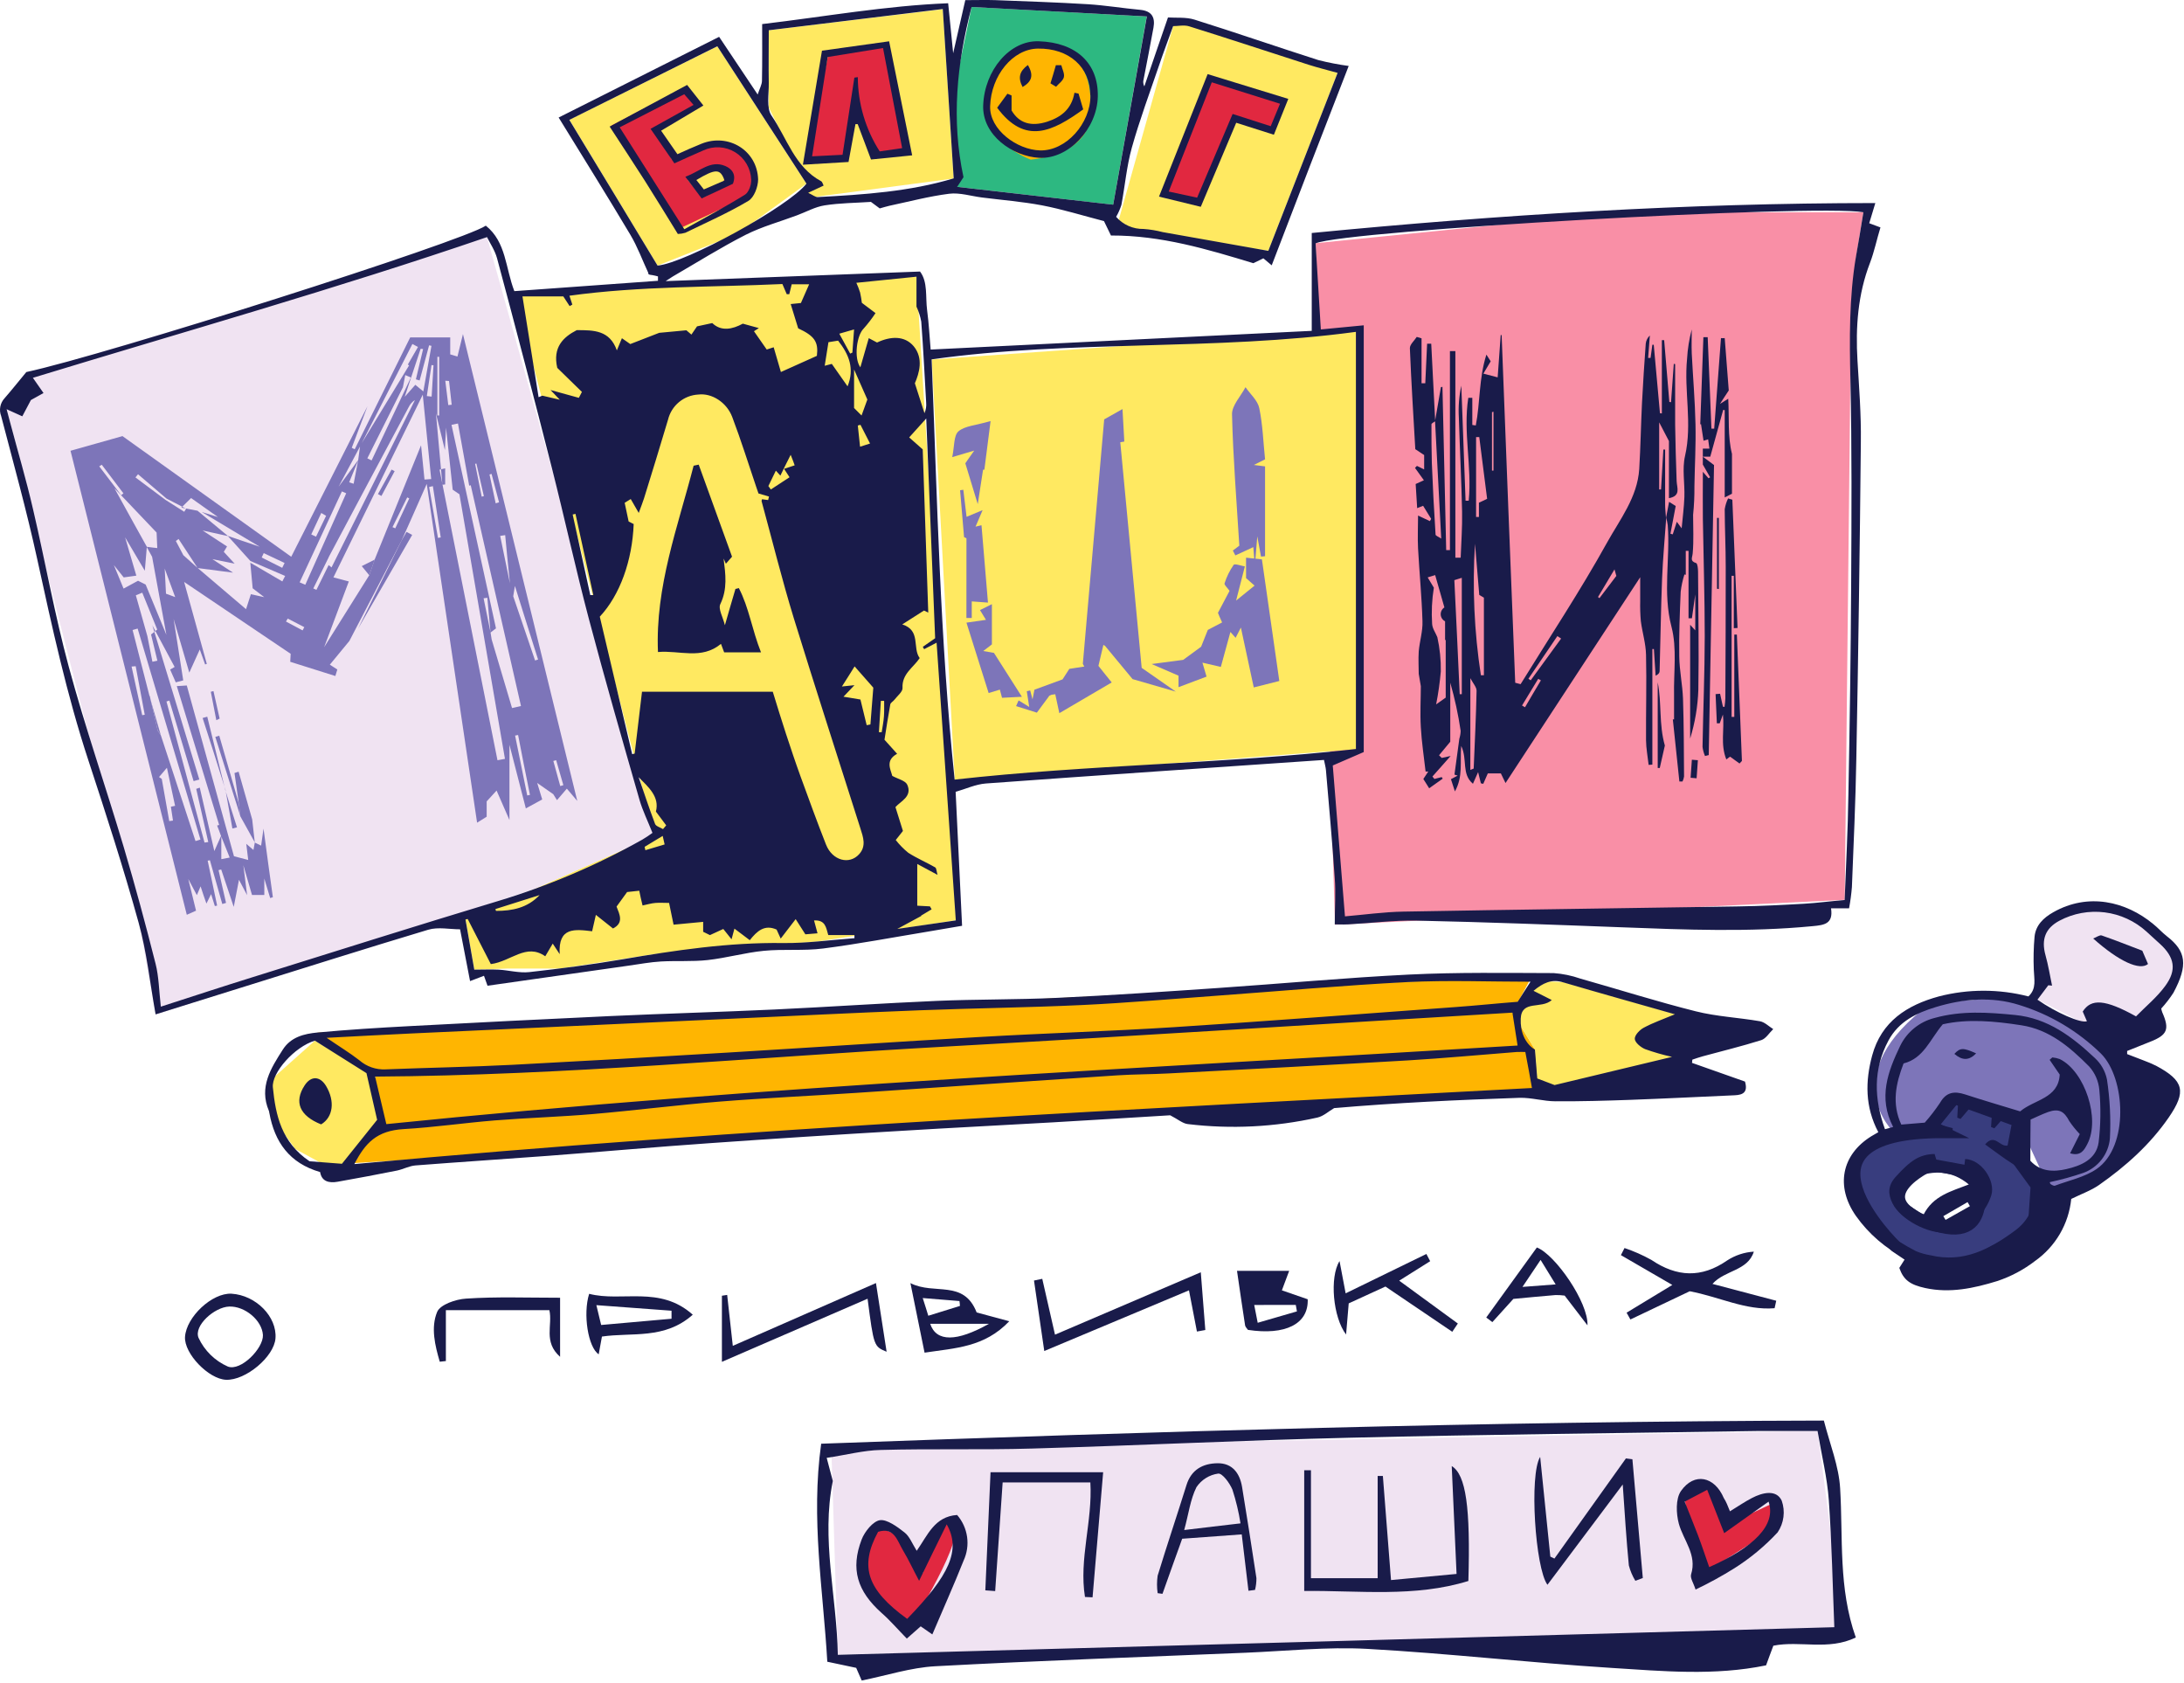 <svg width="366" height="282" viewBox="0 0 366 282" fill="none" xmlns="http://www.w3.org/2000/svg">
<path d="M220.478 40.741L223.311 141.243L223.719 154.923L309.144 150.754L310.103 61.906L311.049 43.042L312.272 35.563H271.848L220.478 40.741Z" fill="#F98FA6"/>
<path d="M156.148 60.232L227.248 55.173L228.22 125.457L160.004 130.636L156.148 60.232Z" fill="#FFE961"/>
<path d="M86.177 48.785L153.578 46.365L160.223 154.171L136.964 157.744L109.699 159.844L93.826 162.271H84.961L79.488 162.452L78.015 154.045L109.699 140.046L86.177 48.785Z" fill="#FFE961"/>
<path d="M3.987 62.828L81.613 39.732L109.7 140.046L89.65 148.904L26.118 169.994L22.049 147.713L14.745 122.711L7.743 95.396L3.172 76.2L1.11 68.558L3.987 62.828Z" fill="#F0E3F2"/>
<path d="M53.201 173.003L62.868 180.37L63.2 187.617L57.307 194.983L257.779 182.658L257.233 175.831L253.453 169.649L256.744 163.505L53.201 173.003Z" fill="#FFB501"/>
<path d="M95.418 20.065L120.213 7.759L135.147 30.773L123.555 39.199L110.195 44.496L95.418 20.065Z" fill="#FFE961"/>
<path d="M128.834 5.069L157.999 1.539L159.823 29.908L134.545 33.256L135.147 30.773L128.834 18.003V5.069Z" fill="#FFE961"/>
<path d="M162.825 1.17L192.171 2.762L186.542 34.296L160.405 31.306L159.578 16.674L162.825 1.17Z" fill="#2DB881"/>
<path d="M171.257 8.172C171.257 8.172 183.57 4.824 182.743 18.774C182.743 18.774 183.551 25.538 172.743 26.748C172.743 26.748 163.408 23.356 165.571 15.808C167.734 8.26 171.257 8.172 171.257 8.172Z" fill="#FFB501"/>
<path d="M196.999 2.988L224.157 12.21L212.553 42.014L187.043 38.415L196.999 2.988Z" fill="#FFE961"/>
<path d="M52.769 174.358L62.868 180.37L63.2 187.617L56.749 196.45L49.465 192.494L45.151 186.457L45.722 180.646L52.769 174.358Z" fill="#FFE961"/>
<path d="M257.623 164.346L261.999 164.546L280.694 169.881L283.628 177.555L257.779 182.658L257.234 175.831L253.454 169.649L257.623 164.346Z" fill="#FFE961"/>
<path d="M138.808 9.2L148.243 7.79L152.011 25.758L146.939 26.127L143.654 18.742L141.422 26.717H135.146L138.808 9.2Z" fill="#E12840"/>
<path d="M202.943 12.736L195.106 32.466L200.629 33.964L206.967 19.871L213.155 21.977L215.393 16.674L202.943 12.736Z" fill="#E12840"/>
<path d="M118 24.717L112.577 26.717L110.101 21.965L117.185 17.72L114.872 14.586L102.471 21.037L113.605 38.409L125.084 33.011C125.084 33.011 130.3 23.331 118 24.717ZM117.637 33.118L115.286 30.184C115.286 30.184 120.765 25.682 121.423 28.704C122.081 31.726 117.637 33.118 117.637 33.118Z" fill="#E12840"/>
<path d="M337.436 193.338L338.885 188.065L327.518 183.965L323.669 188.711L325.663 189.683C297.702 189.607 317.682 208.823 317.682 208.823L324.309 213.299C324.309 213.299 331.562 211.512 332.459 210.666C333.355 209.819 340.772 206.497 340.772 206.497L341.304 198.648L337.436 193.338ZM323.368 204.942C311.845 200.604 323.368 195.256 323.368 195.256H324.315L331.167 196.51C331.167 196.51 334.891 209.274 323.368 204.942Z" fill="#383D7E" stroke="#191B4A" stroke-width="2" stroke-miterlimit="10"/>
<path d="M317.363 189.689C317.363 189.689 307.113 180.134 323.67 168.022L336.491 167.076L345.738 171.063C345.738 171.063 357.549 176.078 355.367 188.711C353.186 201.343 343.199 198.654 343.199 198.654L338.183 187.808L327.525 183.965L323.676 188.711L317.363 189.689Z" fill="#7D75B9"/>
<path d="M341.468 167.483L342.565 154.368C342.565 154.368 353.386 147.359 358.714 154.368C364.043 161.377 367.937 160.856 359.968 169.702L352 172.887L341.468 167.483Z" fill="#F0E3F2"/>
<path d="M314.773 189.683C312.529 185.432 312.579 181.15 313.739 176.849C315.281 171.132 319.601 168.386 324.917 166.938C329.839 165.668 335.003 165.668 339.926 166.938C341.343 165.634 340.872 164.022 340.828 162.449C340.751 160.611 340.793 158.77 340.954 156.938C341.148 155.001 342.452 153.766 344.088 152.838C349.938 149.515 356.257 151.014 360.84 154.807C361.63 155.434 362.319 156.224 363.122 156.85C366.363 159.358 366.714 161.672 364.232 166.323C363.622 167.262 362.936 168.149 362.182 168.975C362.226 169.188 362.284 169.397 362.357 169.602C363.611 172.442 363.229 173.408 360.294 174.549C359.041 175.044 357.743 175.57 356.47 176.078C356.47 176.254 356.47 176.429 356.47 176.599C357.379 176.95 358.301 177.294 359.204 177.652C359.921 177.915 360.624 178.214 361.31 178.548C366.018 181.056 366.438 182.874 363.429 187.238C360.294 191.776 356.245 195.388 351.775 198.522C350.439 199.456 348.834 200.014 347.104 200.867C346.896 202.935 346.246 204.934 345.198 206.728C344.15 208.523 342.728 210.071 341.029 211.268C339.122 212.735 336.981 213.871 334.697 214.628C330.81 215.825 326.792 216.703 322.629 215.794C320.121 215.242 319.005 214.471 318.291 212.421L319.294 210.841C315.986 209.167 313.139 206.709 310.999 203.682C307.601 198.804 308.573 193.469 313.62 190.353C313.952 190.165 314.291 189.958 314.773 189.683ZM340.252 194.466C341.944 196.347 344.195 196.347 346.276 195.87C348.721 195.312 351.292 194.253 351.693 191.388C352.042 188.474 352.082 185.533 351.812 182.611C351.687 181.142 351.084 179.754 350.094 178.661C346.891 175.451 343.462 172.48 338.697 171.765C334.202 171.069 329.726 170.668 325.575 171.608C323.406 174.179 322.378 177.313 319.005 178.166C317.701 181.545 316.993 184.887 318.623 188.41L322.554 188.084C323.481 187.038 324.335 185.93 325.111 184.767C326.14 182.956 327.506 182.768 329.318 183.357C332.346 184.347 335.399 185.238 338.546 186.197C340.923 184.197 344.947 184.059 345.173 180.034L343.48 177.558L343.938 177.157C344.366 177.198 344.787 177.293 345.192 177.439C349.399 179.52 352.007 187.469 349.8 191.67C349.317 192.585 348.747 193.783 346.916 193.218C347.543 191.933 348.17 190.761 348.533 190.002C347.884 189.328 347.294 188.598 346.772 187.821C345.9 186.14 344.979 185.676 343.198 186.316C342.195 186.68 341.236 187.156 340.289 187.57C340.252 189.965 340.252 192.19 340.252 194.466ZM327.243 189.012L327.205 189.846C326.518 189.986 325.819 190.06 325.118 190.065C321.03 189.733 317.074 189.914 313.551 192.391C310.241 194.723 309.633 198.315 311.727 201.795C313.984 205.556 317.438 207.707 321.131 209.638C321.894 209.95 322.691 210.173 323.507 210.302C329.023 211.625 333.456 209.293 337.688 206.164C341.919 203.036 341.756 197.782 337.242 194.955C335.707 193.996 334.271 192.874 332.672 191.733C334.302 189.814 335.111 192.222 336.434 191.914C336.703 190.523 336.985 189.056 337.268 187.57L335.838 187.206L334.227 189.031L333.663 188.817C333.713 188.109 333.757 187.401 333.819 186.573L330.265 185.451L328.547 187.469L328.002 187.244C328.045 186.454 328.096 185.664 328.158 184.548C326.158 185.313 325.463 187.006 324.246 188.203L327.243 189.012ZM357.962 170.279C359.599 168.605 361.486 167.069 362.871 165.163C364.833 162.48 364.407 160.374 361.981 158.148C361.229 157.459 360.476 156.763 359.718 156.079C357.769 154.309 355.322 153.183 352.709 152.856C350.097 152.53 347.447 153.018 345.123 154.255C342.766 155.509 342.057 157.39 342.784 160.016C343.255 161.697 343.531 163.427 343.888 165.132L343.261 165.069L341.443 167.483C344.509 169.633 348.74 171.483 349.731 171.094L349.029 169.477C350.433 167.257 352.79 167.414 357.956 170.279H357.962ZM317.262 188.811C314.686 183.883 316.416 179.445 318.428 175.238C318.987 174.083 319.793 173.064 320.789 172.254C321.784 171.444 322.945 170.862 324.19 170.549C328.691 169.295 333.142 169.602 337.675 170.047C343.186 170.586 347.261 173.69 351.06 177.257C352.101 178.211 352.812 179.471 353.091 180.855C353.584 184.118 353.75 187.421 353.586 190.717C353.472 192.01 352.989 193.244 352.194 194.27C351.4 195.297 350.327 196.074 349.104 196.51C347.27 197.137 345.401 197.654 343.505 198.058C343.505 198.102 343.556 198.322 343.681 198.409C343.806 198.497 344.183 198.71 344.364 198.648C346.715 197.764 349.323 197.237 351.342 195.858C356.846 192.096 356.194 180.592 352.088 176.523C348.242 172.751 343.546 169.956 338.396 168.373C333.801 166.919 328.992 167.326 324.397 168.724C321.206 169.69 318.184 171.132 316.472 174.329C313.883 179.169 314.053 184.103 315.889 189.187L317.262 188.811Z" fill="#191B4A"/>
<path d="M331.168 176.486C329.964 177.708 328.848 177.696 327.519 176.567C328.472 175.527 329.005 175.501 331.168 176.486Z" fill="#191B4A"/>
<path d="M359.009 159.277L359.969 161.508C358.589 162.65 355.129 161.107 350.778 157.233C351.361 157.013 351.875 156.606 352.207 156.725C354.483 157.515 356.721 158.405 359.009 159.277Z" fill="#191B4A"/>
<path d="M324.529 194.397L329.155 195.557C329.212 195.143 329.268 194.667 329.325 194.184C331.995 194.247 334.447 197.764 333.713 200.246C333.191 201.898 332.204 203.365 330.87 204.47C329.535 205.575 327.911 206.273 326.19 206.478C323.2 206.804 318.479 204.302 317.156 201.625C316.391 200.096 316.341 198.685 317.62 197.237C320.128 194.435 321.657 193.394 324.203 193.337C324.316 193.689 324.435 194.071 324.529 194.397ZM322.322 203.556C323.946 200.315 326.974 199.6 329.939 198.441C327.043 196.04 324.077 196.083 320.98 197.187C318.723 197.989 318.26 198.974 319.037 201.337L322.322 203.556ZM330.121 202.077C329.996 201.851 329.864 201.625 329.732 201.4L325.67 203.751C325.795 203.964 325.914 204.183 326.046 204.378C327.4 203.6 328.758 202.833 330.121 202.077Z" fill="#191B4A"/>
<path d="M213.117 44.453L211.719 43.28L210.039 44.095C202.372 41.769 194.611 39.425 186.178 39.456C185.752 38.584 185.294 37.632 185.006 37.042C181.382 36.102 178.041 35.061 174.618 34.403C171.301 33.776 167.91 33.513 164.549 33.086C162.719 32.854 160.838 32.24 159.064 32.459C155.691 32.886 152.368 33.77 149.033 34.478C148.538 34.585 148.055 34.748 147.428 34.917L145.955 33.826C143.391 34.002 140.758 34.002 138.181 34.409C136.589 34.66 135.09 35.513 133.542 36.083C130.689 37.149 127.699 37.964 124.991 39.324C120.803 41.456 116.809 43.97 112.74 46.327C112.483 46.477 112.239 46.653 111.549 47.098L154.18 45.493C155.516 47.242 155.07 49.712 155.371 51.994C155.672 54.276 155.785 56.571 155.961 58.565L219.825 55.43V39.036C251.172 35.989 282.606 34.02 314.272 34.02C313.82 35.506 313.538 36.44 313.25 37.4L315.131 38.102C314.504 40.145 314.102 42.145 313.381 44.032C311.338 49.33 310.949 54.803 311.281 60.408C311.551 64.94 311.908 69.479 311.846 74.012C311.674 91.725 311.421 109.437 311.087 127.15C310.962 134.31 310.629 141.469 310.347 148.622C310.249 149.814 310.09 151.001 309.871 152.177H306.849C307.25 154.791 305.72 154.986 303.752 155.167C293.094 156.196 282.436 155.763 271.735 155.355C260.293 154.923 248.858 154.484 237.404 154.24C233.599 154.158 229.781 154.666 225.969 154.866C225.023 154.917 224.089 154.866 223.681 154.866C223.681 151.995 223.875 149.563 223.681 147.149C223.274 141.093 222.716 135.043 222.202 129C222.158 128.511 222.013 128.022 221.876 127.319C202.936 128.617 184.072 129.89 165.22 131.263C163.484 131.394 161.797 132.197 160.148 132.661C160.506 140.102 160.857 147.412 161.227 155.105C159.415 155.412 157.465 155.732 155.49 156.083C149.635 157.048 143.798 158.158 137.937 158.91C134.658 159.33 131.285 158.973 127.987 159.299C124.853 159.606 121.749 160.496 118.583 160.847C115.994 161.129 113.355 160.935 110.741 161.086C108.966 161.192 107.205 161.518 105.443 161.769C97.55 162.885 89.657 164.013 81.701 165.148C81.463 164.471 81.306 164.038 81.106 163.48L78.774 164.371C78.216 161.487 77.683 158.728 77.1 155.694C75.357 155.694 73.426 155.274 71.771 155.763C61.314 158.898 50.913 162.195 40.494 165.443L26.074 169.944C25.115 164.596 24.595 159.481 23.234 154.603C20.708 145.469 17.786 136.441 14.815 127.401C11.172 116.336 8.715 105.001 6.232 93.647C4.477 85.604 2.27 77.661 0.189 69.692C-0.002 69.193 -0.049 68.649 0.052 68.124C0.154 67.599 0.401 67.113 0.765 66.721C2.019 65.285 3.21 63.774 4.414 62.332C17.761 59.461 77.47 40.484 81.413 37.807C84.842 40.547 84.692 44.898 86.196 48.778L110.264 47.042C110.264 46.797 110.264 46.553 110.264 46.308C109.944 46.233 109.637 46.133 109.311 46.089C108.985 46.045 108.571 46.039 108.64 45.713C107.644 43.575 106.829 41.324 105.625 39.312C101.769 32.836 97.776 26.453 93.619 19.689L120.514 6.172C122.621 9.307 124.633 12.323 126.972 15.833C127.304 14.83 127.68 14.184 127.693 13.533C127.755 10.36 127.724 7.188 127.724 4.035C138.325 2.781 148.369 0.963 158.895 0.543C159.164 3.307 159.415 5.821 159.735 8.918C160.474 5.614 161.139 2.843 161.766 0.022C163.609 0.022 165.189 -0.028 166.781 0.022C171.947 0.223 177.126 0.392 182.298 0.706C185.219 0.887 188.122 1.376 191.075 1.646C193.012 1.828 193.62 2.9 193.3 4.643C192.78 7.527 192.203 10.41 191.651 13.288C191.592 13.484 191.572 13.689 191.593 13.892C191.613 14.096 191.674 14.293 191.771 14.473C193.024 10.768 194.31 7.063 195.733 2.925C197.106 3.019 198.742 2.837 200.178 3.289C207.111 5.464 213.97 7.84 220.91 10.059C222.593 10.489 224.299 10.819 226.019 11.05C221.625 22.309 217.418 33.249 213.117 44.453ZM312.272 35.563C304.335 34.165 225.562 38.584 220.471 40.772C220.76 45.499 221.052 50.306 221.349 55.192L228.54 54.502V125.997L223.349 128.247C224.045 136.867 224.722 145.174 225.393 153.525C228.596 153.255 231.894 152.785 235.185 152.729C253.924 152.39 272.663 152.164 291.401 151.857C295.05 151.801 298.686 151.619 302.329 151.412C304.542 151.28 306.717 150.986 309.131 150.785C309.363 144.742 309.683 138.943 309.758 133.137C309.984 121.376 310.159 109.609 310.222 97.841C310.284 86.463 310.353 75.084 310.096 63.712C309.94 56.815 309.871 49.919 311.012 43.067C311.455 40.559 311.875 38.058 312.272 35.563ZM1.11 68.558C1.348 69.479 1.499 70.025 1.643 70.564C2.953 75.504 4.408 80.4 5.549 85.372C7.599 94.149 9.172 103.02 11.523 111.703C14.276 121.859 17.73 131.821 20.733 141.914C22.658 148.397 24.419 154.923 26.074 161.474C26.626 163.65 26.645 165.963 26.952 168.653C32.337 166.916 37.29 165.286 42.268 163.737C55.979 159.456 69.671 155.124 83.419 150.973C91.852 148.436 99.98 144.978 107.656 140.66C108.283 140.297 108.91 139.852 109.342 139.538C108.553 137.545 107.694 135.82 107.167 133.996C104.289 123.965 101.381 113.878 98.704 103.76C96.484 95.371 94.641 86.889 92.503 78.482C89.515 66.717 86.447 54.983 83.3 43.28C82.936 41.932 82.096 40.716 81.614 39.725C56.223 48.415 30.833 55.568 5.511 63.298L7.292 65.849L5.179 67.022C4.702 67.912 4.245 68.79 3.737 69.749L1.11 68.558ZM156.124 60.207C157.07 83.654 157.522 107.013 159.979 130.611C182.398 128.103 204.892 127.984 227.229 125.489V55.599C203.394 58.815 179.633 56.903 156.124 60.207ZM107.562 115.891H129.504C130.282 118.398 130.971 120.687 131.73 122.981C132.489 125.276 133.291 127.702 134.144 130.047C135.542 133.877 136.933 137.714 138.432 141.513C139.491 144.184 142.344 144.942 143.993 143.093C145.203 141.739 144.651 140.247 144.193 138.805C140.469 127.075 136.67 115.37 133.04 103.615C131.047 97.12 129.417 90.513 127.624 83.949C127.624 83.855 127.68 83.729 127.705 83.641L128.727 83.779C128.771 83.585 128.821 83.385 128.871 83.19L127.11 82.676C126.997 82.338 126.865 81.98 126.746 81.623C125.411 77.698 124.182 73.736 122.709 69.862C121.774 67.392 119.273 65.824 117.035 66.1C115.843 66.161 114.703 66.606 113.785 67.369C112.868 68.132 112.222 69.171 111.944 70.332C110.646 74.72 109.28 79.109 107.926 83.497C107.712 84.168 107.443 84.826 107.042 85.936L105.7 83.61L104.684 84.237C104.929 85.378 105.104 86.225 105.349 87.372L106.195 87.798C105.957 93.936 103.888 99.71 100.515 103.314C102.29 110.838 104.114 118.593 105.945 126.348L106.358 126.26C106.772 122.837 107.173 119.42 107.587 115.916L107.562 115.891ZM224.158 12.21C222.346 11.708 220.803 11.326 219.305 10.849C212.628 8.705 205.97 6.498 199.287 4.411C198.429 4.141 197.407 4.379 196.598 4.379C195.777 6.668 194.962 8.812 194.228 10.981C192.673 15.545 190.981 20.084 189.677 24.729C188.805 27.864 188.529 31.13 187.928 34.328C187.707 35.025 187.411 35.695 187.044 36.328C187.615 36.982 188.324 37.504 189.119 37.855C189.914 38.206 190.776 38.378 191.645 38.359C192.725 38.437 193.795 38.613 194.843 38.885L212.547 42.026C216.434 32.052 220.283 22.165 224.158 12.21ZM162.825 1.17C160.318 10.73 159.415 20.172 161.465 29.682L160.406 31.306L186.548 34.29C188.429 23.933 190.235 13.601 192.191 2.756L162.825 1.17ZM128.834 5.069C128.834 8.204 128.79 11.081 128.834 13.946C128.865 15.783 128.401 18.072 129.298 19.375C131.887 23.137 133.172 28.002 137.629 30.372C137.805 30.466 137.855 30.773 138.024 31.093L135.435 32.303C136.206 32.66 136.633 33.042 137.046 33.017C144.77 32.61 152.487 32.096 159.822 29.883C159.196 20.278 158.613 11.125 157.992 1.514L128.834 5.069ZM110.195 44.496C114.941 44.064 132.263 34.535 135.147 30.767C130.175 23.112 125.285 15.583 120.207 7.752L95.412 20.084C100.377 28.234 105.186 36.221 110.195 44.496ZM119.361 54.126C120.853 55.568 122.746 55.173 124.483 54.226L127.172 54.966L126.351 55.493C127.229 56.746 127.856 57.656 128.489 58.558L129.655 58.182L130.865 62.326L136.896 59.618C137.178 57.273 136.513 56.289 133.761 55.01C133.379 53.756 132.934 52.333 132.507 50.941C133.266 50.853 133.836 50.797 134.219 50.766L135.598 47.631H132.677L132.269 49.286H131.843L131.116 47.587C119.254 48.133 107.292 47.907 95.425 49.543L95.914 51.029L95.462 51.286C95.08 50.703 94.71 50.12 94.403 49.662H87.557L90.259 66.545L90.886 66.288L93.814 66.972L92.259 65.342L97.005 66.652C97.186 66.294 97.406 65.874 97.519 65.661L93.387 61.63C92.591 58.176 94.39 56.477 96.653 55.311C99.519 55.311 102.177 55.311 103.374 58.703C103.782 57.737 103.963 57.273 104.221 56.665L105.625 57.643L110.471 55.762L115.022 55.336L115.869 56.057L116.809 54.678L119.361 54.126ZM156.713 106.932C156.224 94.776 155.729 82.695 155.221 70.112L152.362 73.285L154.632 75.291C154.939 84.337 155.258 93.472 155.559 102.631L154.845 102.286L151.202 104.612C154.381 105.615 152.857 108.562 154.124 110.255C153.058 111.859 151.121 112.888 151.246 115.27C151.284 115.897 150.375 116.593 149.879 117.245C149.666 117.521 149.253 117.727 149.196 118.016C148.82 120.06 148.513 122.122 148.224 123.934L150.343 126.291C148.312 127.388 149.259 128.912 149.528 129.99C150.456 130.504 151.698 130.767 152.036 131.457C152.945 133.457 150.889 134.253 150.061 135.219L151.315 139.218L150.111 140.736C150.729 141.525 151.433 142.242 152.212 142.873C153.647 143.795 155.24 144.466 156.719 145.318C156.945 145.45 156.939 145.989 157.114 146.572L153.716 144.748V151.738L155.842 151.851L156.124 152.346L154.375 153.393V153.468L150.368 155.631L160.174 154.202C159.095 138.566 158.029 123.182 156.957 107.672L154.87 108.762L154.644 108.367C155.284 107.91 155.936 107.465 156.713 106.932ZM107.129 149.23L105.092 149.45C104.427 150.371 103.882 151.111 103.324 151.889C103.832 153.205 104.578 154.609 102.728 155.556C101.719 154.747 100.785 154.008 99.857 153.274C99.631 154.246 99.443 155.073 99.23 156.02C96.359 155.688 93.513 155.255 93.795 159.857L92.629 158.089L91.375 160.214C88.177 157.957 85.645 161.079 82.253 161.524C80.999 159.067 79.689 156.509 78.379 153.97L78.009 154.045C78.523 156.985 79.037 159.932 79.482 162.452C81.062 162.452 82.297 162.39 83.538 162.452C85.256 162.553 86.999 163.042 88.679 162.866C93.876 162.289 99.073 161.612 104.227 160.734C113.179 159.205 122.113 157.869 131.241 157.995C135.216 158.045 139.203 157.468 143.19 157.18C143.19 157.004 143.19 156.835 143.19 156.659H138.802C138.426 155.406 138.35 154.108 136.419 154.208C136.626 154.979 136.789 155.587 137.002 156.365L134.965 156.534L133.341 153.989L130.833 157.249L130.144 155.738C128.119 154.829 126.846 156.007 125.649 157.518C124.796 156.891 124.019 156.265 123.078 155.581C122.909 156.208 122.796 156.634 122.596 157.368C122.05 156.678 121.699 156.239 121.21 155.638L118.972 156.666L117.837 156.108V154.446L112.878 154.917C112.596 153.556 112.371 152.447 112.126 151.274C111.361 151.274 110.603 151.218 109.857 151.274C109.111 151.331 108.44 151.55 107.681 151.701C107.437 150.723 107.305 150.108 107.129 149.23ZM146.977 57.386C149.278 56.301 151.61 56.22 153.121 58.013C154.801 60.05 154.036 62.545 153.315 64.213C153.942 66.201 154.437 67.711 154.926 69.228C155.168 68.666 155.265 68.052 155.208 67.442C154.951 62.922 154.726 58.395 154.387 53.881C154.228 53.015 153.958 52.172 153.585 51.374V46.358L143.51 47.38C143.752 47.908 143.961 48.45 144.137 49.004C144.265 49.575 144.363 50.153 144.431 50.734L146.72 52.458C146.113 53.379 145.44 54.255 144.707 55.079C143.579 56.188 143.052 59.975 144.181 61.542C144.682 59.812 145.121 58.295 145.591 56.652L146.977 57.386ZM143.215 111.646C142.588 112.681 141.83 113.847 141.09 115.013L143.19 114.793L141.353 116.724L144.193 117.195C144.513 118.53 144.877 120.009 145.24 121.495L145.867 121.376C146.036 119.194 146.206 116.988 146.35 115.207L143.215 111.646ZM140.451 57.072L138.833 57.33C138.632 58.64 138.444 59.837 138.206 61.279C138.783 61.129 139.159 61.035 139.397 60.966L142.037 64.727C143.24 61.762 142.287 59.392 140.451 57.072ZM107.029 130.21C107.932 132.83 108.797 135.457 109.781 138.046C109.938 138.441 110.653 138.623 111.11 138.905L111.643 138.278L109.919 135.971C110.559 133.501 108.709 131.908 107.029 130.21ZM143.127 61.906V68.357L144.381 69.611C144.739 68.633 145.096 67.63 145.353 66.934C144.613 65.298 143.993 63.875 143.127 61.906ZM98.923 99.703H99.431L96.44 86.093L95.97 86.199C96.948 90.684 97.933 95.185 98.923 99.703ZM83.024 152.302C83.068 152.447 83.093 152.61 83.124 152.61C85.852 152.61 88.409 152.108 90.428 149.958L83.024 152.302ZM132.501 76.2C131.768 77.68 131.247 78.676 130.777 79.686L130.018 78.852L128.765 81.435L129.178 82.005L132.313 79.955L131.391 78.545L133.172 77.962C133.009 77.473 132.877 77.134 132.501 76.2ZM140.651 55.906L142.475 59.242L142.845 59.072C142.939 57.819 143.033 56.565 143.127 55.192L140.651 55.906ZM145.804 74.307L144.2 71.172L143.754 71.291C143.874 72.407 143.986 73.523 144.131 74.84L145.804 74.307ZM108.026 141.877C108.064 142.065 108.107 142.259 108.151 142.441L111.38 141.475C111.255 140.936 111.173 140.554 111.054 140.046L108.026 141.877ZM148.149 117.427H147.616C147.503 119.178 147.395 120.927 147.29 122.674H147.754C147.886 121.802 148.068 120.931 148.13 120.053C148.193 119.176 148.168 118.317 148.168 117.433L148.149 117.427Z" fill="#191B4A"/>
<path d="M283.546 178.069L292.43 181.204C292.95 182.978 292.117 183.435 290.725 183.498C284.913 183.755 279.108 184.05 273.296 184.263C269.096 184.413 264.883 184.533 260.683 184.508C258.683 184.508 256.67 183.881 254.677 183.924C244.263 184.276 233.856 184.765 223.581 185.649C222.647 186.194 221.782 187.009 220.772 187.235C213.644 188.831 206.296 189.2 199.043 188.325C198.191 188.225 197.407 187.523 196.103 186.852C189.947 187.228 183.182 187.648 176.424 188.037C167.929 188.526 159.434 188.946 150.939 189.467C140.282 190.093 129.624 190.771 118.966 191.523C109.913 192.15 100.867 192.965 91.82 193.648C84.423 194.206 77.025 194.676 69.633 195.253C68.593 195.335 67.609 195.88 66.568 196.106C63.249 196.77 59.924 197.397 56.593 197.986C55.114 198.25 53.898 197.93 53.647 196.363C48.519 194.889 46.023 191.347 45.139 186.464C45.127 186.335 45.097 186.208 45.052 186.087C43.378 182.113 45.397 178.978 47.396 175.843C48.751 173.724 50.982 173.198 53.189 172.985C58.33 172.502 63.49 172.188 68.649 171.913C79.884 171.311 91.124 170.749 102.371 170.226C111.506 169.806 120.646 169.555 129.781 169.129C138.915 168.703 147.911 168.076 156.977 167.687C163.678 167.399 170.412 167.493 177.113 167.179C186.11 166.759 195.1 166.145 204.071 165.531C214.785 164.803 225.481 163.8 236.207 163.274C244.245 162.879 252.313 163.01 260.369 163.029C261.891 163.139 263.392 163.449 264.833 163.951C271.284 165.775 277.672 167.8 284.167 169.43C287.678 170.314 291.358 170.477 294.938 171.098C295.734 171.242 296.43 171.963 297.163 172.414C296.499 173.041 295.941 174.013 295.151 174.264C291.935 175.279 288.637 176.075 285.371 176.966C284.744 177.129 284.186 177.342 283.597 177.536C283.603 177.712 283.578 177.887 283.546 178.069ZM253.454 169.656C221.826 171.536 190.066 173.587 158.287 175.354C126.508 177.122 94.798 180.175 62.863 180.37C63.452 182.878 64.047 185.385 64.743 188.332C127.843 181.893 191.169 179.028 254.319 175.166C253.974 172.991 253.699 171.204 253.454 169.649V169.656ZM255.617 176.251C255.341 176.251 254.739 176.213 254.144 176.251C248.088 176.721 242.044 177.292 235.963 177.655C222.559 178.445 209.156 179.141 195.752 179.843C192.937 179.994 190.11 179.975 187.314 180.157C172.712 181.116 158.105 182.131 143.504 183.097C135.849 183.605 128.188 183.95 120.54 184.564C113.474 185.134 106.434 186.037 99.375 186.645C93.902 187.116 88.397 187.272 82.918 187.711C77.821 188.125 72.755 188.871 67.659 189.166C63.132 189.429 61.22 191.485 59.383 195.027C125.035 188.965 190.906 185.812 256.727 182.282C256.432 180.489 256.043 178.545 255.617 176.245V176.251ZM256.488 164.477C249.592 164.477 242.696 164.195 235.8 164.54C225.211 165.073 214.635 166.045 204.059 166.809C196.479 167.355 188.9 168.026 181.308 168.383C172.249 168.809 163.164 168.91 154.099 169.261C143.172 169.687 132.257 170.239 121.336 170.734C103.895 171.536 86.46 172.339 69.032 173.141C64.405 173.355 59.784 173.612 54.738 173.875C56.819 175.298 58.606 176.383 60.223 177.636C61.434 178.693 63.007 179.239 64.612 179.16C71.709 178.878 78.805 178.759 85.89 178.395C97.889 177.768 109.882 177.078 121.875 176.351C136.044 175.499 150.193 174.533 164.368 173.724C175.157 173.098 185.959 172.778 196.742 172.088C212.497 171.079 228.239 169.863 243.981 168.715C247.53 168.458 251.078 168.088 254.338 167.838C255.141 166.546 255.805 165.531 256.488 164.471V164.477ZM256.996 166.001L260.049 167.543C258.306 169.129 254.99 167.449 254.846 170.678C254.752 172.828 255.554 174.828 257.228 175.85C257.385 177.73 257.504 179.273 257.617 180.683L260.52 181.787L280.205 177.066C278.674 176.73 277.166 176.297 275.691 175.768C274.958 175.461 273.992 174.671 273.961 174.05C273.929 173.43 274.795 172.521 275.484 172.17C277.02 171.342 278.694 170.765 280.681 169.932C274.205 168.088 268.087 166.383 261.993 164.59C260.018 163.963 258.57 164.697 256.996 165.994V166.001ZM63.201 187.617L61.414 179.793C58.424 177.912 55.477 176.063 52.769 174.351C49.371 175.361 45.484 179.73 45.729 182.182C46.193 186.877 47.177 191.391 51.873 194.557L57.302 194.977C59.201 192.614 61.026 190.332 63.201 187.617Z" fill="#191B4A"/>
<path d="M139.318 242.718L304.6 239.713L308.938 273.264L140.406 277.213L139.318 242.718Z" fill="#F0E3F2"/>
<path d="M147.124 256.135C147.124 256.135 152.375 256.206 154.632 263.581C154.632 263.581 156.817 253.847 159.596 255.375C162.376 256.904 152.468 272.607 152.468 272.607C152.468 272.607 144.97 267.479 144.621 263.284C144.54 261.985 144.719 260.684 145.149 259.456C145.579 258.228 146.25 257.099 147.124 256.135Z" fill="#E12840"/>
<path d="M286.464 248.985L282.32 251.18L284.649 264.155L295.685 257.14L297.655 251.591L290.013 255.191L286.464 248.985Z" fill="#E12840"/>
<path d="M305.646 238C306.671 241.99 308.159 245.631 308.374 249.344C308.877 257.652 308.056 266.053 311 274.341C306.384 276.577 301.676 274.823 297.184 275.715C296.784 276.741 296.394 277.838 295.963 279.008C287.337 280.792 278.66 279.982 270.044 279.438C256.392 278.577 242.77 277.007 229.108 276.248C222.359 275.879 215.528 276.618 208.738 276.895C191.393 277.613 174.048 278.228 156.714 279.161C152.611 279.387 148.59 280.71 144.406 281.551L143.482 279.428L138.641 278.402C137.944 266.32 135.861 254.493 137.615 241.877C193.465 239.836 249.017 238.133 305.646 238ZM140.405 277.243C196.634 275.695 252.412 274.166 307.4 272.617C307.123 265.848 306.989 258.576 306.477 251.334C306.21 247.58 305.287 243.877 304.589 239.744C300.722 239.744 297.717 239.744 294.691 239.744C271.89 240.103 249.089 240.328 226.287 240.872C208.522 241.293 190.747 242.175 172.951 242.687C164.509 242.934 156.037 242.687 147.596 242.923C144.724 242.985 141.882 243.744 138.539 244.247L139.564 248.124C137.595 257.94 140.21 267.253 140.405 277.243Z" fill="#191B4A"/>
<path d="M219.693 264.412H230.873V247.283H231.745C232.196 252.965 232.627 258.627 233.109 264.72L244.094 263.694C243.817 257.478 243.551 251.622 243.284 245.621C245.674 247.078 246.433 252.555 246.074 264.874C237.099 267.653 227.786 266.453 218.564 266.545V246.319H219.693V264.412Z" fill="#191B4A"/>
<path d="M160.396 253.816C161.293 254.851 161.872 256.122 162.065 257.477C162.258 258.832 162.056 260.214 161.483 261.458C159.852 265.561 158.057 269.551 156.242 273.828C155.565 273.346 154.919 272.915 154.293 272.474L151.965 274.525C150.375 272.894 149.134 271.448 147.749 270.238C143.646 266.576 142.508 262.863 144.395 257.929C144.908 256.586 146.313 254.852 147.472 254.688C148.631 254.524 150.375 255.786 151.575 256.74C152.426 257.396 152.867 258.606 153.626 259.817C155.462 257.211 156.601 254.073 160.396 253.816ZM154.026 264.843C153.001 262.925 152.242 261.263 151.308 259.714C150.375 258.165 149.872 255.786 147.154 256.637C143.985 262.473 145.298 266.35 152.026 271.223C159.093 263.94 161.093 259.704 158.652 255.386C157.021 258.688 155.626 261.53 154.026 264.843Z" fill="#191B4A"/>
<path d="M273.562 244.482C274.15 251.115 274.732 257.748 275.306 264.381L274.055 264.843C273.569 264.042 273.202 263.175 272.967 262.268C272.547 257.94 272.28 253.601 271.942 248.708L259.326 265.509C257.274 262.74 256.248 247.047 258.105 244.082C258.71 250.083 259.254 255.437 259.808 260.791L260.495 261.119L272.475 244.339L273.562 244.482Z" fill="#191B4A"/>
<path d="M289.911 253.201C291.285 252.36 292.403 251.591 293.593 250.975C295.367 250.042 297.696 249.498 298.588 251.426C298.895 252.303 298.993 253.239 298.874 254.159C298.755 255.08 298.421 255.96 297.901 256.729C295.773 259.018 293.36 261.024 290.721 262.699C288.602 264.029 286.406 265.235 284.146 266.309C283.808 265.222 283.213 264.381 283.398 263.766C284.423 260.483 282.126 258.093 281.346 255.293C280.885 253.57 280.792 251.119 281.695 249.806C283.931 246.616 287.326 247.344 288.875 250.975C289.285 251.601 289.542 252.288 289.911 253.201ZM288.947 256.863L286.095 249.601C284.68 250.329 283.726 250.842 282.321 251.58C283.121 253.632 283.859 255.386 284.546 257.201C285.234 259.017 285.808 260.781 286.434 262.555C293.921 259.222 297.716 255.509 296.383 251.58C293.798 253.396 291.48 255.078 288.947 256.863Z" fill="#191B4A"/>
<path d="M165.124 266.443C165.411 259.971 165.688 253.498 165.996 246.657H184.869C184.284 253.591 183.689 260.607 183.094 267.612L181.822 267.551C180.797 261.191 183.115 254.863 182.725 248.36H168.027C167.596 254.514 167.186 260.566 166.775 266.566L165.124 266.443Z" fill="#191B4A"/>
<path d="M209.222 266.515C208.852 263.509 208.504 260.504 208.093 257.068L198.113 257.796C196.995 260.873 195.908 263.95 194.81 267.027L194 266.915C193.861 265.945 193.861 264.961 194 263.991C195.549 258.914 197.252 253.878 198.831 248.811C199.642 246.195 201.601 245.18 204.042 245.149C206.483 245.118 207.755 246.78 208.145 249.098C208.979 254.192 209.782 259.294 210.555 264.402C210.56 265.065 210.481 265.727 210.319 266.371L209.222 266.515ZM207.888 255.232C207.587 253.312 207.134 251.419 206.534 249.57C206.073 248.472 204.842 246.79 204.144 246.883C203.411 246.984 202.707 247.239 202.08 247.631C201.452 248.024 200.915 248.545 200.503 249.16C199.477 251.211 199.19 253.652 198.452 256.34C201.847 255.919 204.688 255.601 207.888 255.222V255.232Z" fill="#191B4A"/>
<path d="M280.251 215.277L271.635 210.282C271.83 209.892 272.046 209.492 272.24 209.092C273.799 209.617 275.306 210.283 276.743 211.082C281.01 213.964 285.133 214.159 289.441 211.175C290.779 210.304 292.32 209.795 293.913 209.698C292.888 212.949 289.052 212.775 286.98 215.103L297.668 217.924L297.391 219.175C292.549 219.585 288.108 217.257 283.164 216.334L273.225 221.062C273.02 220.683 272.805 220.303 272.589 219.924L280.251 215.277Z" fill="#191B4A"/>
<path d="M175.003 226.345C174.347 221.821 173.814 218.139 173.28 214.539L174.665 214.252C175.332 217.113 175.978 219.996 176.798 223.606L201.231 213.154C201.497 216.518 201.743 219.678 201.99 222.827L200.584 223.083C200.143 220.837 199.713 218.59 199.251 216.18C191.445 219.442 183.568 222.755 175.003 226.345Z" fill="#191B4A"/>
<path d="M146.795 214.959C147.431 219.062 147.975 222.58 148.58 226.468C146.436 225.575 146.436 225.575 145.39 217.585L120.979 228.16V217.083L121.861 216.949C122.148 219.585 122.435 222.242 122.804 225.483L146.795 214.959Z" fill="#191B4A"/>
<path d="M214.82 216.18L219.149 217.677C219.313 221.852 215.343 223.75 209.138 222.806C208.974 222.56 208.697 222.324 208.656 222.047C208.204 219.185 207.804 216.324 207.302 212.918H216.041C215.487 214.405 215.179 215.236 214.82 216.18ZM210.184 218.631C210.399 219.749 210.522 220.406 210.769 221.616L217.343 219.708C217.272 219.339 217.21 218.99 217.148 218.621L210.184 218.631Z" fill="#191B4A"/>
<path d="M154.941 226.622C154.151 222.693 153.443 219.216 152.571 214.97C156.582 217.021 161.495 214.303 163.669 219.883L169.136 221.36C164.941 225.75 160.12 225.832 154.941 226.622ZM155.884 221.79C156.91 224.868 160.346 224.816 165.721 221.79H155.884ZM155.566 220.437L160.869 218.795C160.869 218.518 160.818 218.242 160.787 217.975L154.633 217.472C155.043 218.724 155.269 219.483 155.566 220.437Z" fill="#191B4A"/>
<path d="M38.8 216.744C42.903 217 46.442 220.611 46.165 224.221C45.939 227.298 41.18 231.299 37.877 231.165C34.954 231.042 30.841 226.775 31.005 223.985C31.22 220.631 35.549 216.57 38.8 216.744ZM38.4 218.898C35.918 218.99 32.431 222.129 33.272 224.139C34.271 226.286 36.017 227.996 38.185 228.95C40.369 229.781 44.164 225.873 44.062 223.667C43.918 221.216 41.046 218.795 38.4 218.898Z" fill="#191B4A"/>
<path d="M100.875 223.924C100.701 224.95 100.526 225.862 100.331 226.898C98.557 225.729 97.665 220.18 98.731 216.764C104.219 218.18 110.578 215.318 116.096 220.262C111.368 224.467 105.911 223.185 100.875 223.924ZM112.537 220.939V219.595L99.942 218.662L100.742 221.985L112.537 220.939Z" fill="#191B4A"/>
<path d="M232.175 215.544L226.021 218.365C225.878 220.006 225.754 221.534 225.58 223.585C223.375 220.703 222.79 213.985 224.483 211.277C224.862 213.267 225.139 214.805 225.508 216.682L239.037 210.087C239.242 210.497 239.458 210.898 239.673 211.298L234.483 214.559L244.309 221.739L243.376 223.124L232.175 215.544Z" fill="#191B4A"/>
<path d="M93.861 217.421V227.319C91.01 224.786 92.64 222.026 92.066 219.503H74.721V228.027L73.696 228.14C72.906 225.432 72.167 222.447 73.255 219.801C73.767 218.56 76.393 217.667 78.117 217.565C83.194 217.226 88.302 217.421 93.861 217.421Z" fill="#191B4A"/>
<path d="M249.068 220.734L257.551 209C260.628 210.18 266.208 218.231 266.033 222.047L262.208 217.062C261.704 216.995 261.197 216.964 260.69 216.97C258.31 217.165 255.92 217.4 253.612 217.616C252.392 218.949 251.233 220.231 250.094 221.503L249.068 220.734ZM255.14 215.606L260.7 215.185C259.746 213.636 259.069 212.559 258.177 211.082L255.14 215.606Z" fill="#191B4A"/>
<path d="M279.233 86.707C278.994 90.111 278.675 93.516 278.537 96.926C278.336 102.086 278.267 107.258 278.123 112.417C278.123 112.693 277.973 112.963 277.452 113.207C277.358 111.715 277.264 110.229 277.164 108.737H276.907V128.103L276.28 128.147C276.129 126.768 275.86 125.382 275.847 124.003C275.816 119.238 275.96 114.474 275.847 109.709C275.81 107.828 275.22 105.947 274.976 104.067C274.878 102.954 274.842 101.836 274.869 100.719C274.869 99.465 274.869 98.243 274.869 96.707L252.3 131.187C252.024 130.604 251.761 130.065 251.516 129.57H249.335C249.121 130.046 248.852 130.686 248.57 131.319L248.169 131.238C248.037 130.711 247.912 130.184 247.705 129.357L246.839 131.313C244.871 129.652 245.968 127.25 244.871 124.975C244.645 127.727 245.209 130.09 243.818 132.592C243.504 131.614 243.335 131.093 243.153 130.542L244.275 129.946L243.742 129.777C244.012 127.777 244.282 125.771 244.557 123.771C244.691 123.344 244.767 122.901 244.783 122.454C244.379 119.728 243.797 117.03 243.04 114.38V124.266L241.16 126.536L241.605 126.981L243.103 126.655L240.05 130.097C240.156 130.228 240.269 130.372 240.382 130.504L241.598 130.191L241.774 130.454L239.504 132.065L238.526 130.51C238.821 130.065 239.091 129.67 239.354 129.257H238.903C238.627 126.793 238.244 124.329 238.106 121.853C237.962 119.477 238.106 117.082 238.106 114.956C237.987 114.235 237.906 113.746 237.755 112.9C237.755 111.809 237.668 110.468 237.755 109.139C237.9 107.452 238.445 105.759 238.382 104.092C238.263 100.023 237.862 95.942 237.642 91.898C237.548 90.093 237.642 88.281 237.642 86.375L239.624 87.309C239.693 87.177 239.768 87.052 239.837 86.927L238.489 84.739L237.492 85.134C237.411 83.848 237.335 82.626 237.241 81.09C237.655 80.902 238.175 80.664 238.621 80.463L237.128 78.388L237.454 78.056L238.664 78.645V76.237L237.179 75.253C236.859 69.655 236.501 64.006 236.27 58.326C236.27 57.699 237.022 57.072 237.423 56.446L238.226 56.684V64.207H238.852C238.953 62 239.059 59.818 239.16 57.587H239.849C240.071 61.916 240.292 66.246 240.514 70.576C240.301 70.746 239.887 70.915 239.887 71.091C239.887 73.247 239.887 75.404 239.95 77.56C240.106 81.56 240.319 85.566 240.577 89.566C240.577 89.754 241.059 89.917 241.523 90.237C241.172 83.472 240.834 77.002 240.489 70.539C240.815 68.658 241.147 66.777 241.473 64.859L241.73 64.809C241.939 73.924 242.148 83.044 242.357 92.168H242.984V58.822H243.893V93.434H244.783C244.871 90.876 245.072 88.312 245.021 85.754C244.909 80.482 244.639 75.216 244.476 69.943C244.373 68.154 244.512 66.36 244.89 64.608L245.604 83.886H246.131C246.689 78.162 245.166 72.363 246.062 66.652H246.733V71.197L247.316 71.278C248.068 67.423 247.824 63.379 249.096 59.411C249.335 59.775 249.567 60.151 249.811 60.533C249.473 61.103 249.096 61.749 248.589 62.596L250.983 63.223C251.159 60.778 251.322 58.458 251.491 56.138H251.648C252.388 75.569 253.146 94.985 253.924 114.386L254.827 114.624C259.691 106.744 264.82 99.007 269.308 90.914C271.459 87.039 274.405 83.322 274.706 78.582C274.932 74.896 274.988 71.191 275.17 67.498C275.333 64.194 275.565 60.884 275.797 57.58C275.852 57.054 276.098 56.566 276.487 56.207C276.393 57.461 276.292 58.715 276.198 59.969H276.606L276.907 57.762H277.139C277.486 61.582 277.833 65.404 278.179 69.228L278.499 69.266V56.985H278.882C279.17 60.433 279.46 63.885 279.753 67.341L280.035 67.385C280.186 65.241 280.349 63.097 280.499 60.953L280.725 61.01C280.725 64.395 280.725 67.774 280.725 71.166C280.769 74.3 280.863 77.435 280.976 80.614C281.019 81.729 281.734 83.077 279.684 83.466V73.893L278.048 70.758V81.999H278.361C278.487 79.773 278.625 77.541 278.75 75.316H279.045C279.045 78.375 279.045 81.428 279.045 84.482C279.045 85.24 279.139 85.999 279.189 86.757L279.233 86.707ZM242.275 116.875V107.226H242.169V104.092C241.958 103.984 241.78 103.823 241.652 103.625C241.523 103.426 241.45 103.198 241.438 102.962C241.427 102.726 241.478 102.491 241.586 102.281C241.695 102.071 241.857 101.893 242.056 101.766C241.517 99.885 241.028 98.186 240.508 96.349L239.254 96.738C239.655 97.415 239.975 97.935 240.288 98.462C239.961 100.472 239.865 102.512 240 104.543C240.044 105.289 240.57 106.01 240.871 106.744C241.29 108.631 241.486 110.56 241.454 112.493C241.293 114.344 241.031 116.186 240.671 118.01L242.275 116.875ZM247.184 91.096C246.724 98.455 247.054 105.843 248.169 113.132H248.676V100.13L247.899 99.672C247.655 96.65 247.41 93.873 247.184 91.096ZM249.216 83.573C248.789 80.206 248.344 76.72 247.899 73.228H247.366V86.607H247.843V84.218L249.216 83.573ZM243.724 97.196C244.037 103.847 244.351 110.079 244.62 116.304H244.971V96.807L243.724 97.196ZM246.401 128.993C246.865 128.805 246.965 128.78 246.965 128.755C247.147 124.417 247.36 120.078 247.448 115.734C247.448 115.107 246.865 114.511 246.407 113.621C246.401 119.025 246.401 123.934 246.401 128.993ZM261.616 106.982L260.989 106.568C259.372 108.959 257.754 111.341 256.137 113.715L256.519 113.978L261.616 106.982ZM250.281 68.984L250.031 69.047V78.839H250.281V68.984ZM258.224 113.985L257.779 113.728L255.065 118.198L255.566 118.492C256.431 116.994 257.334 115.489 258.224 113.991V113.985ZM270.562 95.39L267.798 100.023L268.042 100.211C268.945 99.032 269.835 97.841 270.87 96.487C270.851 96.387 270.744 96.036 270.562 95.396V95.39Z" fill="#191B4A"/>
<path d="M279.202 86.751C279.352 85.961 279.503 85.171 279.709 84.074L280.819 84.776C280.468 86.626 280.192 88.024 279.935 89.422L280.324 89.522C280.518 88.895 280.725 88.268 281.001 87.416L281.816 88.513C281.973 86.757 282.211 85.002 282.274 83.253C282.355 80.965 281.879 78.576 282.38 76.4C283.634 70.959 282.186 65.517 282.725 60.1C282.818 58.442 283.081 56.797 283.509 55.192C283.509 56.533 283.452 57.887 283.509 59.223C283.709 63.197 284.054 67.172 284.136 71.134C284.211 74.576 284.01 78.031 283.954 81.472C283.971 83.07 283.898 84.667 283.734 86.256C283.734 88.406 283.86 90.563 283.665 92.701C283.596 93.478 283.151 93.992 284.242 94.337C284.48 94.412 284.556 95.265 284.562 95.76C284.606 102.368 284.725 108.982 284.612 115.59C284.516 118.355 284.054 121.095 283.239 123.74V104.675L284.098 105.609V99.584L283.534 103.578H282.969V92.293H282.506V96.305L282.28 96.243C281.981 97.186 281.771 98.156 281.653 99.139C281.502 102.756 281.352 106.38 281.415 109.997C281.446 112.348 281.954 114.693 282.042 117.044C282.186 121.389 282.186 125.746 282.217 130.097C282.171 130.385 282.084 130.666 281.96 130.93H281.434C281.07 127.453 280.704 123.978 280.336 120.505L280.543 120.542C280.543 119.194 280.543 117.84 280.543 116.486C280.462 112.649 281.057 108.624 280.111 105.007C278.612 99.271 279.916 93.635 279.484 87.98C279.421 87.542 279.331 87.109 279.214 86.682L279.202 86.751Z" fill="#191B4A"/>
<path d="M289.032 56.64C289.257 59.605 289.496 62.571 289.709 65.417C289.245 66.138 288.869 66.671 288.229 67.68L289.621 66.802C289.797 69.981 289.508 73.072 290.248 76.049V82.714L289.032 83.341V68.714L288.775 68.671C288.06 71.266 287.345 73.862 286.612 76.507H285.358L287.239 77.911C286.95 93.873 286.649 110.186 286.355 126.504L285.728 126.661C285.518 126.169 285.379 125.65 285.314 125.119C285.421 118.944 285.678 112.768 285.684 106.587C285.684 100.029 285.471 93.478 285.37 86.914C285.339 84.469 285.37 82.018 285.37 79.046L286.311 80.124L286.587 79.968C286.217 79.341 285.853 78.676 285.364 77.83V75.165H286.468C286.392 74.62 286.323 74.131 286.254 73.604L285.483 73.836C285.339 72.877 285.195 71.956 285.057 71.04L284.932 71.115L285.458 56.489H286.179C286.388 61.605 286.597 66.715 286.806 71.818H287.27C287.655 66.76 288.033 61.703 288.405 56.646C288.624 56.678 288.812 56.659 289.032 56.64Z" fill="#191B4A"/>
<path d="M288.254 116.229C288.411 116.95 288.574 117.671 288.731 118.392L289 118.436C289.071 117.964 289.117 117.489 289.138 117.013C289.17 109.665 289.213 102.33 289.201 94.989C289.201 91.766 289.044 88.538 289.032 85.315C289.13 84.687 289.32 84.077 289.596 83.504L290.311 83.717C290.603 90.885 290.894 98.048 291.182 105.208L290.555 105.245V96.468H290.185V120.11H290.637V106.317H291.069L291.916 127.482C291.784 127.633 291.646 127.771 291.514 127.915L289.928 126.768L289.301 127.232C288.273 124.661 289.013 122.216 288.731 119.709C288.555 120.198 288.38 120.687 288.198 121.176H287.715C287.646 119.546 287.571 117.922 287.502 116.292C287.778 116.267 288.01 116.242 288.254 116.229Z" fill="#191B4A"/>
<path d="M279.001 124.906C278.725 126.103 278.443 127.37 278.148 128.667H277.803V114.311C278.493 117.734 277.985 121.382 279.001 124.906Z" fill="#191B4A"/>
<path d="M287.74 98.638V86.77H288.047V98.681L287.74 98.638Z" fill="#191B4A"/>
<path d="M283.314 130.304C283.383 129.3 283.458 128.291 283.527 127.282L284.536 127.363C284.467 128.373 284.392 129.382 284.323 130.391L283.314 130.304Z" fill="#191B4A"/>
<path d="M117.092 77.843C118.941 82.964 120.803 88.086 122.677 93.265L121.643 94.45C121.505 94.13 121.386 93.823 121.261 93.585C121.587 96.205 121.944 98.669 120.715 101.208C120.326 102.004 121.148 103.377 121.48 104.75C122.107 102.518 122.69 100.587 123.248 98.669L123.812 98.525C125.524 101.797 126.025 105.521 127.53 109.289H121.355C121.21 108.894 121.041 108.455 120.822 107.872C117.549 110.587 113.875 108.913 110.264 109.239C109.794 98.274 113.6 88.262 116.239 78.024L117.092 77.843Z" fill="#191B4A"/>
<path d="M194.228 32.942C197.03 25.895 199.689 19.206 202.378 12.417L215.895 16.567C215.092 18.585 214.327 20.46 213.481 22.573L207.168 20.567C205.174 25.287 203.231 29.895 201.231 34.647C198.961 34.089 196.836 33.569 194.228 32.942ZM200.616 33.118C202.616 28.416 204.541 23.858 206.566 19.093L212.948 21.143C213.493 19.82 213.97 18.673 214.509 17.382C210.597 16.159 206.911 14.999 203.074 13.79C200.685 19.852 198.309 25.864 195.858 32.09L200.616 33.118Z" fill="#191B4A"/>
<path d="M183.972 16.184C183.859 21.576 179.076 26.692 174.167 26.441C169.728 26.209 164.594 22.679 164.763 17.664C164.989 11.74 169.227 6.755 174.06 6.912C180.373 7.113 184.091 10.611 183.972 16.184ZM182.718 15.965C182.718 11.244 179.138 8.066 173.941 8.141C169.709 8.197 166.079 12.68 165.929 17.802C165.81 21.733 170.443 25.099 174.298 25.2C178.637 25.306 182.762 20.711 182.743 15.965H182.718Z" fill="#191B4A"/>
<path d="M149.001 6.919C150.324 13.445 151.559 19.589 152.863 26.027L145.967 26.723C145.114 24.472 144.425 22.629 143.735 20.799H143.359L142.199 27.137L134.551 27.595C135.654 21.006 136.701 14.768 137.748 8.492L149.001 6.919ZM138.707 9.552L136.093 26.19L141.196 25.933C141.867 21.545 142.525 17.275 143.177 13.006L143.754 12.925C143.772 17.334 145.044 21.648 147.422 25.363L151.183 24.817L147.98 8.047L138.707 9.552Z" fill="#191B4A"/>
<path d="M102.165 21.206L115.148 14.228C116.013 15.338 116.866 16.398 117.875 17.677L110.791 21.896C111.694 23.206 112.559 24.441 113.524 25.833C114.891 25.206 116.208 24.629 117.549 24.084C122.057 22.253 126.909 25.2 127.047 30.058C127.047 31.312 126.364 33.099 125.405 33.663C122.019 35.675 118.396 37.268 114.847 38.998C114.44 39.12 114.018 39.187 113.593 39.199C111.757 36.233 109.938 33.237 108.064 30.284C106.189 27.331 104.246 24.416 102.165 21.206ZM103.851 21.331C107.468 27.049 110.942 32.516 114.678 38.409C118.164 36.453 121.574 34.647 124.853 32.61C125.48 32.215 125.931 30.948 125.887 30.102C125.852 29.174 125.589 28.268 125.119 27.466C124.65 26.664 123.991 25.991 123.198 25.505C122.406 25.019 121.507 24.737 120.579 24.682C119.652 24.628 118.725 24.803 117.882 25.193C116.302 25.864 114.747 26.591 113.017 27.369L109.023 21.582L116.226 17.576C115.65 16.918 115.242 16.46 114.665 15.789L103.851 21.331Z" fill="#191B4A"/>
<path d="M53.816 188.376C50.192 186.934 49.239 184.614 51.051 181.843C52.117 180.207 53.628 180.257 54.65 181.956C56.154 184.482 55.847 187.153 53.816 188.376Z" fill="#191B4A"/>
<path d="M181.526 18.328C176.436 22.002 171.79 24.372 167.107 18.046C167.577 17.419 168.204 16.548 168.825 15.702L169.521 15.996V18.504C170.774 20.636 172.77 21.262 175.508 20.385C177.852 19.614 179.589 18.26 180.059 15.539L180.743 15.677C181.018 16.617 181.307 17.576 181.526 18.328Z" fill="#191B4A"/>
<path d="M176.041 13.965C176.342 12.95 176.668 11.934 176.944 10.925H177.859C178.022 11.602 178.43 12.335 178.285 12.931C178.141 13.526 177.433 14.009 176.975 14.536L176.041 13.965Z" fill="#191B4A"/>
<path d="M172.254 10.893C173.295 12.661 172.881 13.677 171.37 14.579C170.543 13.012 170.85 11.934 172.254 10.893Z" fill="#191B4A"/>
<path d="M114.853 29.613C117.311 28.729 119.053 26.767 121.53 27.808C122.514 28.221 123.48 29.118 122.821 30.792L117.586 33.249C116.746 32.133 115.938 31.068 114.853 29.613ZM121.417 30.24C120.721 28.215 119.919 28.24 116.696 30.159C117.122 30.685 117.543 31.199 117.95 31.738L121.417 30.24Z" fill="#191B4A"/>
<path d="M58.549 107.383L55.276 111.358L56.53 112.167C56.417 112.53 56.304 112.9 56.198 113.257L48.637 110.875C48.681 110.023 48.712 109.527 48.712 109.54L30.858 97.497C32.243 102.512 33.447 106.9 34.657 111.226L34.375 111.32C34.08 110.493 33.779 109.659 33.478 108.813C32.995 109.885 32.569 110.831 31.723 112.687C30.933 109.985 30.394 108.129 29.096 103.703C29.905 108.844 30.293 111.358 30.707 113.991L29.453 114.317C29.121 113.558 28.826 112.869 28.513 112.179L29.265 111.74C28.482 110.267 27.692 108.8 25.535 104.775C28.707 115.176 31.052 122.881 33.403 130.592L32.444 130.868L28.381 117.37L27.898 117.527L34.274 141.162L34.901 141.074C34.233 138.103 33.56 135.133 32.883 132.166L33.478 131.959C34.306 135.557 35.127 139.149 35.917 142.585C36.368 141.569 36.726 140.761 37.089 139.952V143.939L38.493 143.676L37.008 139.964C36.813 139.413 36.606 138.855 36.381 138.303L36.726 138.209C34.381 130.504 32.024 122.806 29.629 114.95L31.303 114.844C33.936 124.373 36.55 133.814 39.208 143.45L41.597 144.077C41.496 143.212 41.409 142.497 41.271 141.375C41.822 141.839 42.142 142.115 42.474 142.403L42.706 141.149H42.669L43.76 141.676C43.822 141.243 43.885 140.805 44.161 138.823C44.788 143.663 45.277 146.973 45.728 150.315L45.277 150.459C45.039 149.676 44.807 148.892 44.293 147.193V149.939H42.23C41.854 148.635 41.503 147.431 40.782 144.955C41.033 146.992 41.127 147.738 41.409 149.97C40.537 148.309 40.268 147.801 40.048 147.4C39.772 148.804 39.522 150.102 39.171 151.939C38.349 149.513 37.716 147.607 37.07 145.669C36.926 145.707 36.776 145.751 36.625 145.782C37.039 147.613 37.459 149.437 37.879 151.268L37.252 151.456C36.563 149.011 35.871 146.568 35.177 144.127L34.801 144.196C35.328 146.704 35.856 149.212 36.387 151.719L36.005 151.801L35.378 149.801C35.083 150.428 34.895 150.779 34.594 151.381C34.268 150.428 33.967 149.638 33.616 148.497C33.321 149.168 33.171 149.513 32.989 149.97C32.726 149.475 32.506 149.055 31.553 147.268C32.218 150.002 32.525 151.249 32.851 152.572L31.303 153.262C24.845 127.495 18.401 101.753 11.818 75.523L20.526 73.065L48.806 93.277L61.583 68.056C60.204 71.699 59.577 73.373 58.95 75.021L59.445 75.272C62.473 69.172 65.501 63.072 68.743 56.527H75.451V59.373L76.661 59.737L77.582 55.975L96.741 134.184L94.992 132.128L93.343 134.053L92.716 133.056L90.027 131.175C90.296 132.065 90.572 132.955 90.867 133.94L88.121 135.438C87.18 131.783 86.303 128.385 85.375 124.78V137.382L83.218 132.448C82.792 132.924 82.278 133.482 81.557 134.266V136.83L79.952 137.833C77.256 119.721 74.579 101.653 71.514 81.071C69.395 85.855 68.379 88.193 67.313 90.538C64.4 96.155 61.479 101.77 58.549 107.383ZM60.053 77.046C59.539 78.3 59.032 79.554 58.517 80.808L59.264 81.046C59.521 79.717 59.771 78.394 60.028 77.065C60.129 76.275 60.235 75.492 60.342 74.708L68.561 61.21L68.341 61.085C68.906 60.1 69.476 59.11 70.047 58.132L69.112 57.63C66.187 63.344 63.272 69.049 60.367 74.746C59.533 76.3 58.712 77.88 56.75 81.535C58.812 78.726 59.439 77.886 60.053 77.046ZM25.096 116.63C25.547 118.561 25.986 120.492 26.438 122.423L26.946 123.163C28.889 129.081 30.828 134.997 32.763 140.911L33.591 140.654C30.08 128.868 26.572 117.086 23.065 105.308L22.219 105.553C23.163 109.243 24.112 112.942 25.065 116.649L25.096 116.63ZM27.654 83.698L30.876 85.742L31.19 85.228L27.905 83.529L23.128 79.454L22.701 79.987C24.35 81.215 25.999 82.444 27.648 83.679L27.654 83.698ZM23.153 97.308L24.407 97.935L27.886 106.361C27.14 102.267 26.438 98.443 25.491 93.284C25.648 93.578 25.115 92.588 24.57 91.603C25.165 91.685 25.761 91.766 26.356 91.823C26.319 91.071 26.294 90.318 26.243 89.221L19.178 81.798C21.936 86.814 23.265 89.196 24.607 91.603L24.269 95.622C23.24 93.873 22.206 92.124 20.965 90.024C21.661 92.393 22.25 94.412 22.846 96.443L20.733 96.738L19.09 94.688L20.708 98.612C21.617 98.124 22.382 97.71 23.146 97.29L23.153 97.308ZM33.102 85.566C34.807 86.989 36.512 88.4 38.218 89.817C37.403 89.641 36.594 89.466 33.955 88.876L38.048 91.553C37.86 91.873 37.66 92.18 37.503 92.456L39.321 94.431L35.597 93.679L39.051 95.942L33.121 95.171L29.924 90.299L29.472 90.638C29.93 91.503 30.394 92.368 30.726 93.02L33.133 95.164L41.233 102.061C41.584 100.995 41.816 100.261 42.042 99.553L44.286 100.048L42.343 98.562L41.948 94.274L47.314 97.409L47.785 96.493L41.96 93.986L38.161 89.779C39.515 90.237 40.876 90.695 43.515 91.597L33.81 85.779L36.525 86.626C34.745 85.372 33.39 84.4 32.024 83.441L30.394 85.046L33.102 85.566ZM55.082 93.371L52.505 98.587L53.026 98.826L55.076 94.669L55.558 95.064C60.219 85.715 64.879 76.367 69.539 67.022C69.094 67.299 68.737 67.697 68.511 68.169C64.018 76.557 59.539 84.952 55.076 93.353L55.082 93.371ZM82.203 105.973C82.027 104.029 81.845 102.092 81.67 100.155L81.043 100.236C81.425 102.117 81.82 104.042 82.203 105.948C82.322 106.687 82.441 107.433 82.391 107.126C83.72 111.596 84.761 115.113 85.808 118.624C86.303 118.511 86.804 118.392 87.306 118.285C84.497 105.948 81.691 93.618 78.886 81.297L78.629 81.366L76.749 70.953L75.664 71.178C78.128 82.463 80.591 93.748 83.118 105.277L82.203 105.973ZM61.878 96.374L62.781 93.754C65.05 88.168 67.313 82.582 70.561 74.601C70.931 78.319 71.037 79.335 71.138 80.344L72.26 80.262C71.84 76.049 71.42 71.837 70.849 66.125L55.878 96.732L58.455 97.415C57.264 100.581 56.154 103.54 54.323 108.424L61.878 96.374ZM74.561 75.41C74.109 73.567 73.896 72.677 73.056 69.26C73.57 74.971 73.858 78.087 74.141 81.209L74.604 81.165V78.463L73.658 78.683C76.901 94.916 80.138 111.145 83.369 127.37L84.623 127.138C82.077 112.376 79.534 97.599 76.993 82.808L75.865 82.043C75.513 78.777 75.187 75.774 74.749 71.648C74.667 73.316 74.623 73.868 74.561 75.41ZM50.217 97.566L51.164 97.967C53.454 92.855 55.738 87.748 58.016 82.645L57.295 82.331C54.938 87.405 52.578 92.483 50.217 97.566ZM26.35 105.471C25.504 103.396 24.67 101.346 23.842 99.296L22.764 99.735C23.259 101.49 23.748 103.233 24.695 106.568C24.764 106.907 25.153 108.888 25.541 110.869L26.375 110.693C26.037 109.276 25.698 107.86 25.316 106.305C25.616 106.073 25.986 105.778 26.35 105.471ZM67.489 64.947C64.9 70.125 63.226 73.454 61.558 76.789L62.273 77.14C64.475 72.509 66.67 67.879 68.856 63.248C68.542 63.11 68.229 62.972 67.915 62.84C67.664 64.175 67.395 65.53 67.508 64.947H67.489ZM70.887 58.477L70.492 58.433L67.827 66.476L69.602 64.47L70.943 65.58L72.304 57.944L71.909 57.856C71.382 59.818 70.849 61.781 70.323 63.743C70.116 63.68 69.903 63.624 69.696 63.555C70.097 61.843 70.498 60.163 70.906 58.477H70.887ZM27.109 130.492L28.362 137.563L28.989 137.476C28.87 136.704 28.751 135.927 28.638 135.156L29.34 135.006C28.914 133.031 28.494 131.062 27.974 128.63C27.284 129.432 26.958 129.821 26.651 130.184L27.109 130.492ZM86.29 98.167C86.102 99.334 85.989 100.004 86.008 99.898L89.669 110.656L90.171 110.493C88.905 106.543 87.676 102.587 86.29 98.167ZM72.542 81.447L71.915 81.591C72.404 84.429 72.897 87.271 73.394 90.118L73.858 90.042C73.424 87.18 72.985 84.314 72.542 81.447ZM86.823 123.138L86.322 123.238L88.353 133.269L88.811 133.175C88.129 129.831 87.467 126.486 86.823 123.138ZM22.739 111.615L22.049 111.671C22.639 114.398 23.24 117.126 23.83 119.821L24.256 119.746C23.755 117.046 23.249 114.336 22.739 111.615ZM73.3 69.611H73.601V59.775H73.3V69.611ZM85.45 97.691C85.03 93.453 84.823 91.553 84.66 89.654L83.82 89.785C84.196 91.679 84.591 93.547 85.45 97.704V97.691ZM47.296 95.133L47.691 94.318L44.199 92.669C44.079 92.914 43.96 93.158 43.854 93.403L47.296 95.133ZM54.649 86.419L53.841 85.942L52.16 89.541L52.963 89.911L54.649 86.419ZM71.532 66.357L72.335 66.445C72.442 64.696 72.542 62.941 72.648 61.198L72.31 61.16C72.053 62.878 71.796 64.596 71.532 66.345V66.357ZM27.817 99.465L29.359 100.036C28.795 98.5 28.369 97.327 27.604 95.265C27.698 97.139 27.748 98.055 27.817 99.465ZM17.053 77.861L16.633 78.131L20.306 82.958L20.689 82.657L17.053 77.861ZM83.068 84.325C83.256 84.269 83.444 84.218 83.632 84.156L82.378 79.397L82.034 79.498C82.376 81.103 82.721 82.712 83.068 84.325ZM75.25 63.831L74.623 63.787C74.793 65.147 74.956 66.508 75.125 67.868L75.695 67.805C75.551 66.476 75.401 65.153 75.25 63.831ZM65.771 88.312C65.934 88.375 66.085 88.444 66.241 88.513L68.586 83.497L68.241 83.334C67.42 85.002 66.605 86.657 65.777 88.312H65.771ZM80.717 83.209L81.087 83.121L79.833 77.661L79.62 77.711C79.977 79.548 80.347 81.385 80.723 83.209H80.717ZM93.199 127.363L92.729 127.489L93.889 131.695L94.409 131.545C94.014 130.147 93.606 128.755 93.205 127.363H93.199ZM48.223 103.634L47.922 104.129L50.712 105.615C50.8 105.431 50.894 105.25 50.994 105.07L48.223 103.634ZM23.259 75.109C23.41 75.448 23.886 76.532 23.259 75.109C23.497 75.322 24.35 76.056 23.259 75.109Z" fill="#7D75B9"/>
<path d="M189.802 113.778L185.188 108.211C186.441 108.913 185.626 108.461 184.905 108.048C184.63 109.226 184.354 110.392 184.078 111.558C184.824 112.48 185.564 113.439 186.304 114.336L177.527 119.483C177.144 117.715 177.038 117.201 176.843 116.311L176.216 116.398C174.417 117.226 174.85 117.025 175.846 116.574L173.759 119.395L170.279 118.298C170.417 117.978 170.555 117.671 170.699 117.345L172.48 118.436C172.323 117.439 172.191 116.624 172.072 115.809C172.267 115.765 172.455 115.728 172.643 115.677C172.731 116.01 172.818 116.342 173.032 117.169C173.207 116.242 173.295 115.803 173.351 115.552C174.919 114.969 176.317 114.461 178.066 113.822C178.298 113.464 178.768 112.725 179.2 112.06L181.708 111.671C181.169 110.693 180.768 109.979 181.464 111.226C182.718 96.738 183.84 84.099 185.043 70.263L188.109 68.533C188.234 70.771 188.322 72.376 188.416 73.981L187.739 74.093C188.993 87.259 190.247 100.424 191.325 111.891L197.043 115.872L189.802 113.778Z" fill="#7D75B9"/>
<path d="M204.109 102.669C205.005 100.982 205.594 99.854 206.052 98.989C205.67 98.443 205.13 97.986 205.212 97.735C205.561 96.632 206.075 95.588 206.735 94.638C206.923 94.387 207.989 94.794 208.616 94.895C208.121 96.813 207.732 98.355 207.149 100.619L210.246 98.111L208.817 96.857V93.434L211.475 93.716L214.39 114.091L210.108 115.17C209.406 111.903 208.71 108.675 207.952 105.139C207.72 105.596 207.438 106.142 207.068 106.857L206.196 105.879C205.676 107.759 205.143 109.709 204.591 111.734L201.507 111.019C201.726 111.784 201.908 112.392 202.196 113.358L197.501 115.126V113.201L192.993 111.251L198.278 110.555L201.287 108.349C201.645 107.452 202.077 106.374 202.41 105.534L204.804 104.28C204.397 103.421 204.165 102.838 204.109 102.669Z" fill="#7D75B9"/>
<path d="M206.604 92.237L207.689 91.422C207.225 83.83 206.635 76.632 206.466 69.429C206.428 67.931 207.927 66.395 208.723 64.871C209.525 66.031 210.767 67.097 211.03 68.37C211.613 71.166 211.701 74.062 212.002 76.959L210.121 77.899L212.002 78.137V93.183L211.325 93.252C211.181 92.513 211.043 91.773 210.698 89.861C210.554 91.647 210.497 92.274 210.29 94.801C210.09 92.418 210.046 91.923 210.033 91.666C209.026 92.122 208.023 92.584 207.024 93.052L206.604 92.237Z" fill="#7D75B9"/>
<path d="M167.923 116.906C167.791 116.392 167.678 115.966 167.559 115.539L165.679 116.11C164.456 112.236 163.24 108.367 161.961 104.317L165.227 103.847L164.23 102.211L166.224 101.22V107.96C165.898 108.211 165.422 108.587 164.776 109.07L166.569 109.383C168.155 111.891 169.622 114.185 171.252 116.737L167.923 116.906Z" fill="#7D75B9"/>
<path d="M161.961 90.174L161.56 89.992C161.328 87.246 161.114 84.689 160.895 82.137L161.434 82.055C161.61 83.504 161.785 84.952 161.98 86.588L164.669 85.466C164.149 86.682 163.867 87.347 163.484 88.231L164.481 87.999C164.832 92.149 165.171 96.249 165.566 100.957L162.851 100.757V103.534H161.955C161.961 99.233 161.961 94.951 161.961 90.174Z" fill="#7D75B9"/>
<path d="M163.264 75.492L159.578 76.582C159.96 74.764 159.816 72.965 160.618 72.269C161.684 71.347 163.496 71.278 166.004 70.545C165.559 74.068 165.258 76.382 164.963 78.695H164.744C164.505 80.219 164.273 81.748 163.853 84.457C163.007 81.692 162.524 80.106 161.772 77.623C161.841 77.498 162.474 76.607 163.264 75.492Z" fill="#7D75B9"/>
<path d="M40.024 134.617C39.779 132.918 39.541 131.213 39.296 129.507L39.986 129.288C40.694 131.758 41.39 134.234 42.262 137.281C42.362 138.159 42.538 139.689 42.707 141.212H42.745L40.274 136.761C40.187 136.027 40.105 135.325 40.024 134.617Z" fill="#7D75B9"/>
<path d="M59.997 105.346C62.429 100.41 64.862 95.476 67.294 90.544L68.128 89.115L69.075 89.616L59.997 105.346Z" fill="#7D75B9"/>
<path d="M40.024 134.617C40.105 135.325 40.187 136.027 40.275 136.73C38.883 132.308 37.485 127.884 36.081 123.458C36.306 123.395 36.526 123.332 36.745 123.257C37.836 127.052 38.929 130.839 40.024 134.617Z" fill="#7D75B9"/>
<path d="M37.779 132.303C36.525 128.295 35.25 124.291 33.955 120.292L34.732 120.072C35.735 124.16 36.74 128.243 37.748 132.322L37.779 132.303Z" fill="#7D75B9"/>
<path d="M37.748 132.341C38.374 134.441 39.064 136.535 39.716 138.61L38.945 138.805C38.556 136.636 38.161 134.466 37.779 132.303L37.748 132.341Z" fill="#7D75B9"/>
<path d="M36.25 120.661C35.943 119.069 35.623 117.483 35.328 115.897L35.773 115.784L36.808 120.392L36.25 120.661Z" fill="#7D75B9"/>
<path d="M61.878 96.374L60.624 94.845L62.8 93.754L61.878 96.374Z" fill="#7D75B9"/>
<path d="M25.059 116.63C25.686 118.806 26.313 120.969 26.94 123.144L26.432 122.398C25.981 120.473 25.542 118.542 25.09 116.612L25.059 116.63Z" fill="#7D75B9"/>
<path d="M63.339 82.776L65.621 78.67L66.135 78.94C65.401 80.325 64.662 81.704 63.922 83.09L63.339 82.776Z" fill="#7D75B9"/>
</svg>
